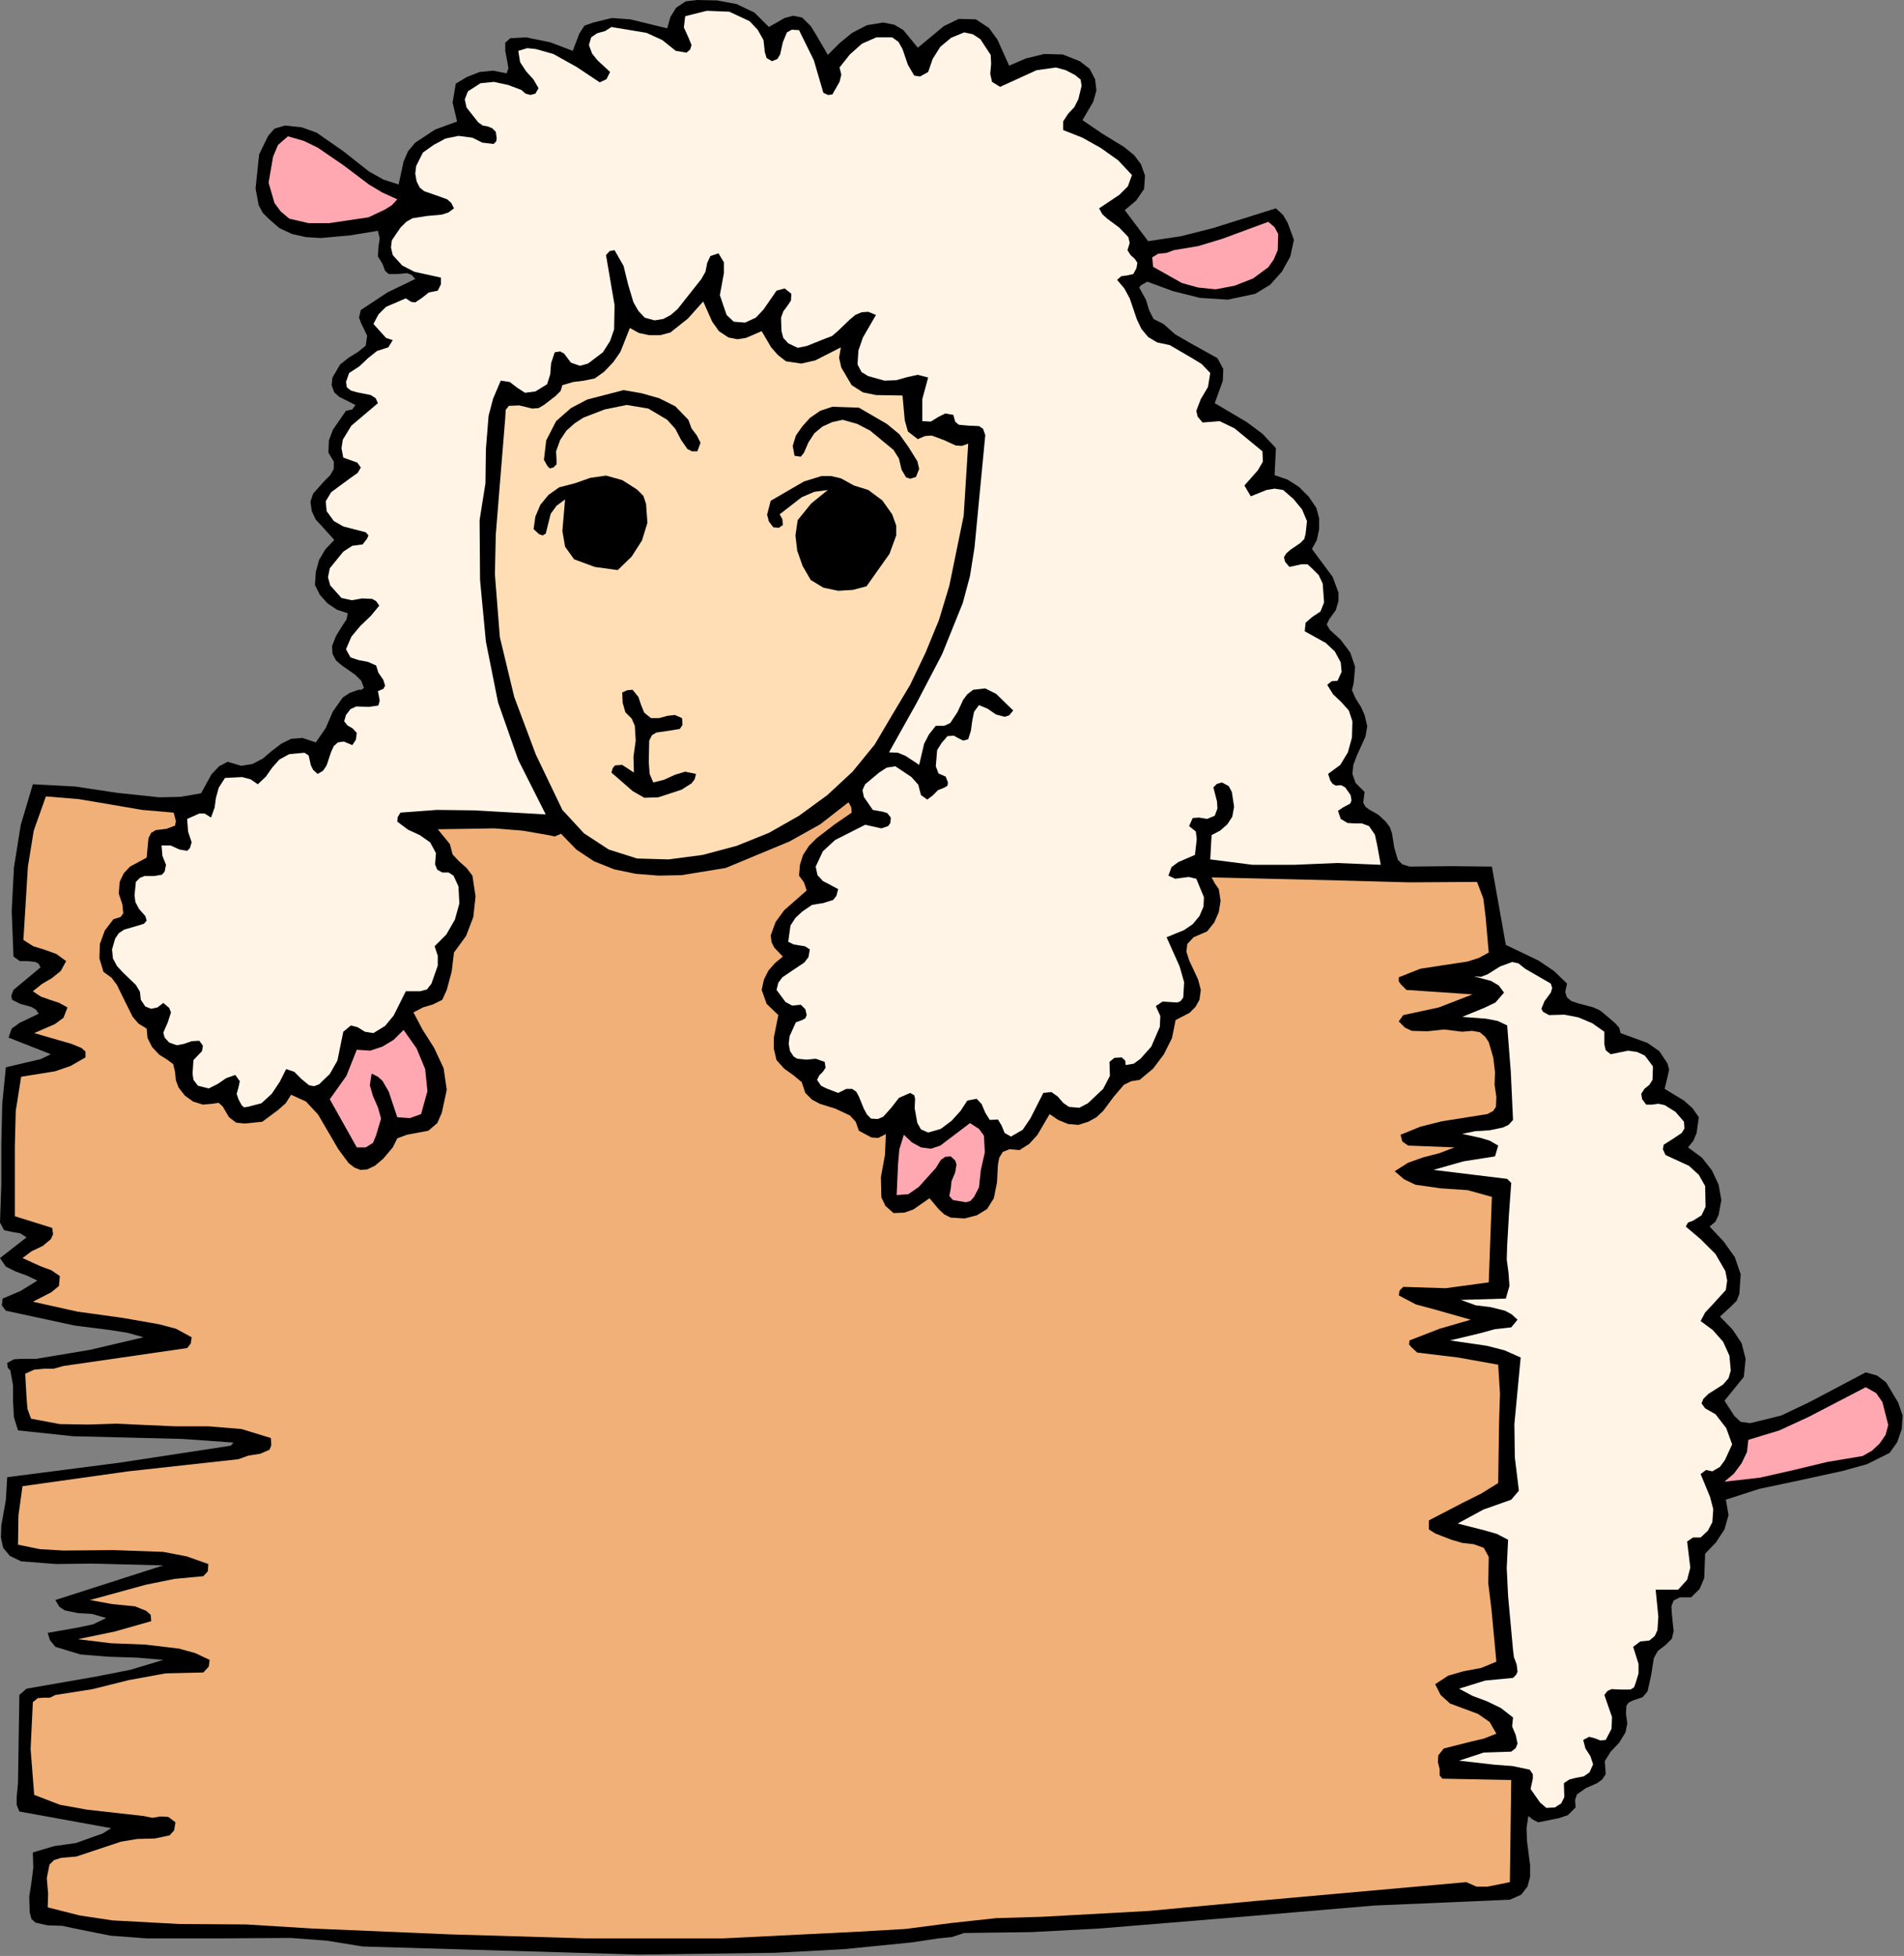 <?xml version="1.0" encoding="UTF-8" standalone="no"?>
<svg
   xmlns:dc="http://purl.org/dc/elements/1.1/"
   xmlns:cc="http://creativecommons.org/ns#"
   xmlns:rdf="http://www.w3.org/1999/02/22-rdf-syntax-ns#"
   xmlns:svg="http://www.w3.org/2000/svg"
   xmlns="http://www.w3.org/2000/svg"
   xmlns:sodipodi="http://sodipodi.sourceforge.net/DTD/sodipodi-0.dtd"
   xmlns:inkscape="http://www.inkscape.org/namespaces/inkscape"
   version="1.0"
   width="107.493mm"
   height="110.414mm"
   id="svg40"
   sodipodi:docname="ETOHT008.WMF">
  <rect width="100%" height="100%" fill="#808080" stroke="none"/>
  <sodipodi:namedview
     pagecolor="#ffffff"
     bordercolor="#666666"
     borderopacity="1"
     objecttolerance="10"
     gridtolerance="10"
     guidetolerance="10"
     inkscape:pageopacity="0"
     inkscape:pageshadow="2"
     inkscape:window-width="640"
     inkscape:window-height="480"
     id="namedview42" />
  <defs
     id="defs6">
    <clipPath
       clipPathUnits="userSpaceOnUse"
       id="clipWmfPath1">
      <path
         d="M 0,0 L 406.176,0 L 406.176,417.216 L 0,417.216 z"
         id="path2" />
    </clipPath>
    <pattern
       id="WMFhbasepattern"
       patternUnits="userSpaceOnUse"
       width="6"
       height="6"
       x="0"
       y="0" />
  </defs>
  <path
     style="fill:#000000;fill-rule:evenodd;fill-opacity:1;stroke:none;"
     clip-path="url(#clipWmfPath1)"
     d="  M 164.064,5.76   L 167.424,3.84   L 169.248,3.36   L 171.168,3.744   L 172.992,5.568   L 174.24,7.584   L 176.64,11.712   L 179.136,9.216   L 181.824,7.008   L 184.992,5.376   L 188.448,4.8   L 190.848,5.28   L 192.768,6.432   L 195.84,10.176   L 201.408,5.568   L 204.576,4.032   L 208.224,4.128   L 211.008,5.952   L 212.832,8.448   L 215.328,14.016   L 218.88,12.48   L 222.816,11.52   L 226.752,11.616   L 230.4,13.056   L 232.512,14.688   L 233.664,16.896   L 233.952,19.296   L 233.28,21.696   L 230.976,25.632   L 235.2,28.512   L 239.904,31.392   L 242.016,33.12   L 243.456,35.04   L 244.32,37.44   L 244.128,40.32   L 242.4,42.816   L 240,44.832   L 244.992,51.456   L 252,50.4   L 258.816,48.672   L 272.256,44.448   L 273.792,45.888   L 274.752,47.52   L 276.096,51.168   L 275.328,54.72   L 273.504,57.984   L 271.008,60.768   L 267.84,62.688   L 261.984,63.936   L 256.032,63.552   L 250.272,62.112   L 244.8,60.096   L 243.456,60.864   L 243.072,61.344   L 243.456,62.016   L 244.512,63.936   L 245.184,66.144   L 246.144,68.064   L 248.256,69.12   L 250.752,71.328   L 253.728,73.056   L 259.776,76.416   L 261.024,78.72   L 260.928,81.216   L 259.2,86.016   L 266.016,90.048   L 269.376,92.544   L 272.256,95.616   L 271.968,101.376   L 274.752,102.336   L 277.152,103.872   L 279.264,105.984   L 280.896,108.384   L 281.472,110.592   L 281.472,112.896   L 280.992,115.2   L 279.936,117.12   L 284.352,123.072   L 285.6,126.432   L 285.6,128.256   L 285.024,130.176   L 283.584,132.192   L 283.104,133.248   L 283.776,134.4   L 286.08,136.512   L 288.096,139.2   L 289.152,142.272   L 288.864,145.632   L 288.48,147.264   L 289.248,148.992   L 290.4,150.816   L 291.168,152.544   L 291.744,154.944   L 291.36,157.152   L 289.536,161.184   L 288.768,163.2   L 288.576,165.12   L 289.248,167.04   L 291.168,168.96   L 290.88,171.264   L 291.36,172.128   L 292.128,172.704   L 294.144,173.856   L 295.68,175.296   L 296.544,176.448   L 297.024,177.792   L 297.504,180.864   L 298.272,183.456   L 299.232,184.416   L 300.768,184.896   L 309.696,184.8   L 318.336,184.896   L 321.312,201.6   L 328.32,204.96   L 331.584,207.168   L 334.368,209.856   L 333.984,211.68   L 334.368,212.832   L 335.328,213.6   L 336.768,214.08   L 340.032,214.944   L 341.472,215.616   L 342.624,216.576   L 344.64,218.304   L 345.504,219.264   L 345.792,220.416   L 351.552,222.528   L 354.048,224.256   L 355.776,226.848   L 356.16,228.192   L 355.872,229.536   L 355.2,232.32   L 359.328,234.816   L 361.152,236.448   L 362.496,238.368   L 362.016,241.728   L 361.344,243.36   L 360.192,244.8   L 363.168,247.008   L 365.28,249.696   L 366.72,252.768   L 367.296,256.032   L 366.72,259.2   L 366.048,260.64   L 364.8,261.696   L 367.776,264.864   L 370.176,268.224   L 371.424,271.872   L 371.136,276.096   L 370.56,277.536   L 369.408,278.688   L 367.008,280.896   L 369.696,283.68   L 371.616,286.56   L 372.48,289.92   L 372.096,293.76   L 367.968,298.848   L 370.08,302.112   L 371.424,303.36   L 373.44,303.648   L 380.064,302.016   L 386.112,299.136   L 398.112,292.8   L 400.512,293.472   L 402.432,294.912   L 405.024,299.232   L 405.984,302.016   L 405.792,304.896   L 404.832,307.68   L 403.2,309.984   L 398.4,312.384   L 393.216,313.824   L 382.656,316.128   L 375.36,317.664   L 368.256,319.968   L 368.832,323.232   L 367.968,326.304   L 366.144,329.088   L 363.84,331.488   L 363.648,336.672   L 362.688,338.976   L 360.864,340.8   L 358.464,340.8   L 357.12,341.472   L 356.64,342.72   L 356.736,344.352   L 357.12,348   L 356.736,349.632   L 355.392,350.976   L 353.76,352.224   L 352.896,353.76   L 352.32,357.408   L 351.552,360.864   L 350.496,362.112   L 348.48,362.784   L 347.52,363.264   L 347.04,363.936   L 346.944,365.664   L 347.232,367.68   L 346.848,369.6   L 345.504,371.808   L 343.68,373.728   L 342.432,375.744   L 342.624,378.528   L 341.856,379.68   L 340.8,380.448   L 338.4,381.504   L 336.48,382.848   L 336.096,384   L 336.192,385.632   L 334.56,387.264   L 332.544,387.936   L 328.224,388.8   L 327.072,388.224   L 326.112,387.456   L 325.728,390.048   L 325.824,392.736   L 326.496,398.016   L 326.496,400.416   L 325.92,402.528   L 324.576,404.256   L 322.176,405.312   L 293.184,406.56   L 263.808,409.056   L 234.624,411.456   L 220.128,412.224   L 205.728,412.416   L 203.136,413.28   L 200.256,413.568   L 194.496,414.432   L 180,415.872   L 165.408,416.64   L 136.224,417.024   L 77.376,415.296   L 69.696,414.048   L 62.016,413.472   L 46.656,413.568   L 31.296,413.568   L 23.616,412.992   L 15.936,411.456   L 13.248,410.88   L 10.176,410.784   L 7.584,410.208   L 6.72,409.44   L 6.336,408   L 6.24,404.64   L 6.72,401.568   L 7.104,398.496   L 7.008,395.232   L 11.52,393.888   L 16.224,393.216   L 19.968,391.872   L 21.888,391.2   L 23.712,390.048   L 4.128,386.496   L 3.552,385.056   L 3.552,383.52   L 3.84,380.448   L 4.128,361.632   L 5.664,360.288   L 20.544,357.696   L 27.84,356.256   L 34.848,354.144   L 29.184,353.664   L 23.136,353.472   L 17.184,352.992   L 11.808,351.36   L 10.656,349.92   L 10.176,348.384   L 16.704,347.232   L 19.872,346.56   L 22.656,345.216   L 19.68,344.352   L 16.608,344.16   L 13.824,343.584   L 12.672,342.816   L 11.808,341.376   L 34.848,333.984   L 19.584,333.6   L 12,333.696   L 4.512,333.12   L 2.112,331.968   L 0.672,330.24   L 0.192,328.032   L 0.288,325.44   L 1.248,320.064   L 1.536,315.168   L 25.344,312.096   L 49.248,308.448   L 49.824,307.776   L 38.976,307.008   L 27.456,306.72   L 15.648,306.432   L 3.84,305.184   L 2.976,302.4   L 2.784,299.04   L 2.784,295.584   L 2.208,292.416   L 1.632,291.744   L 1.536,290.784   L 2.976,290.016   L 4.512,289.92   L 7.68,289.92   L 19.2,288   L 30.624,285.312   L 27.168,284.352   L 23.52,283.776   L 15.936,282.816   L 1.248,279.648   L 0.384,278.496   L 0.576,277.056   L 4.416,275.424   L 7.968,273.216   L 5.76,272.16   L 3.36,271.296   L 1.248,270.24   L 0,268.416   L 5.664,264   L 4.32,263.136   L 2.592,262.848   L 0.864,262.464   L 0,260.832   L 0.288,252.576   L 0.288,243.936   L 0.48,235.488   L 1.248,227.712   L 6.144,226.56   L 8.64,225.984   L 10.848,224.928   L 1.824,221.376   L 2.496,219.456   L 4.224,218.208   L 8.256,216.288   L 7.68,215.424   L 6.72,214.848   L 4.32,214.176   L 2.592,213.312   L 2.4,212.448   L 2.88,211.2   L 8.64,206.4   L 8.256,205.632   L 7.584,205.248   L 5.952,205.056   L 4.224,205.056   L 2.88,204.096   L 2.496,194.4   L 2.976,185.088   L 4.416,176.064   L 7.008,167.328   L 16.032,167.808   L 24.96,169.152   L 33.984,170.112   L 38.496,170.016   L 42.912,169.248   L 45.12,165.216   L 46.752,163.488   L 48.576,162.528   L 51.456,163.392   L 53.856,163.008   L 56.064,161.856   L 57.984,160.224   L 60,158.688   L 62.112,157.632   L 64.512,157.44   L 67.392,158.4   L 69.504,155.328   L 71.04,151.776   L 73.152,148.8   L 74.592,147.84   L 76.512,147.168   L 77.088,147.168   L 77.664,146.784   L 77.088,145.248   L 75.84,144   L 72.96,141.984   L 71.712,140.928   L 70.944,139.488   L 70.848,137.856   L 71.712,135.648   L 73.152,133.344   L 73.92,132.192   L 74.208,130.848   L 71.904,130.08   L 69.888,128.736   L 68.256,126.912   L 67.2,124.8   L 67.392,122.016   L 68.064,119.52   L 69.408,117.216   L 71.328,115.2   L 68.736,112.32   L 67.392,110.88   L 66.528,109.056   L 66.24,107.04   L 66.816,105.312   L 69.216,102.624   L 70.464,101.376   L 71.232,100.032   L 71.232,98.496   L 70.08,96.576   L 70.176,93.984   L 71.04,91.68   L 73.824,87.648   L 75.168,87.36   L 75.84,86.4   L 73.536,85.248   L 72.384,84.672   L 71.328,83.712   L 70.752,82.176   L 70.944,80.544   L 72.576,77.76   L 74.4,76.32   L 76.416,75.072   L 78.048,73.728   L 78.336,71.616   L 77.088,69.024   L 76.608,67.776   L 76.992,66.144   L 82.656,62.4   L 88.608,59.52   L 87.84,58.656   L 86.88,58.272   L 84.864,58.464   L 82.944,58.464   L 82.176,57.792   L 81.6,56.256   L 80.64,54.72   L 80.736,52.8   L 81.024,50.88   L 80.64,49.248   L 74.784,50.208   L 68.448,50.784   L 65.28,50.592   L 62.304,49.92   L 59.616,48.672   L 57.312,46.656   L 56.064,45.408   L 55.2,43.776   L 54.528,40.224   L 55.296,32.928   L 57.216,28.992   L 58.56,27.456   L 60.768,26.784   L 64.416,27.168   L 67.584,28.32   L 73.248,32.256   L 78.72,36.576   L 81.792,38.304   L 85.056,39.36   L 86.112,34.464   L 87.072,32.256   L 88.608,30.432   L 92.832,27.648   L 97.536,25.92   L 96.576,21.888   L 97.248,17.856   L 99.648,16.416   L 102.336,15.36   L 105.216,15.072   L 108.096,15.648   L 108.48,14.592   L 108.288,13.344   L 107.808,10.848   L 107.808,9.12   L 108.864,8.16   L 112.224,7.968   L 117.408,9.024   L 122.208,10.848   L 123.648,7.104   L 124.704,5.472   L 126.624,4.8   L 130.56,3.84   L 134.496,4.128   L 142.368,6.048   L 143.04,3.648   L 144.288,1.632   L 146.304,0.288   L 148.8,0   L 153.024,0.096   L 157.152,0.864   L 160.992,2.688   L 164.064,5.76  z "
     id="path8" />
  <path
     style="fill:#fff4e6;fill-rule:evenodd;fill-opacity:1;stroke:none;"
     clip-path="url(#clipWmfPath1)"
     d="  M 162.912,8.544   L 163.2,11.136   L 163.584,12.384   L 164.736,13.056   L 165.888,12.576   L 166.464,11.616   L 167.04,9.024   L 167.904,6.912   L 168.96,6.336   L 170.496,6.432   L 173.664,12.864   L 175.68,19.776   L 176.64,20.256   L 177.6,20.16   L 179.136,17.472   L 179.52,15.936   L 179.136,14.4   L 181.344,11.616   L 183.936,9.312   L 187.008,7.968   L 190.368,7.968   L 191.712,8.928   L 192.576,10.464   L 193.728,13.824   L 195.072,16.128   L 196.32,16.32   L 198.048,15.36   L 199.008,12.576   L 200.64,9.984   L 202.944,8.064   L 205.728,6.912   L 207.552,7.296   L 209.184,8.352   L 211.392,11.712   L 211.488,13.632   L 211.296,15.744   L 211.68,17.472   L 213.408,18.528   L 221.184,14.976   L 225.312,14.4   L 227.424,14.976   L 229.44,16.032   L 230.592,16.992   L 230.784,18.336   L 230.112,21.12   L 229.248,22.848   L 227.904,24.288   L 226.848,25.92   L 226.848,27.744   L 230.976,29.376   L 234.912,31.584   L 238.56,34.176   L 241.536,37.344   L 240.672,39.744   L 238.848,41.568   L 234.528,44.448   L 235.2,45.696   L 236.256,46.656   L 238.848,48.576   L 240.768,50.592   L 241.056,51.84   L 240.576,53.376   L 241.248,54.432   L 242.112,55.2   L 242.688,56.064   L 242.496,57.216   L 241.824,58.464   L 240.576,58.752   L 239.232,58.944   L 238.368,59.712   L 239.904,61.536   L 241.056,63.648   L 242.592,68.16   L 243.552,70.176   L 244.992,71.904   L 246.912,73.056   L 249.6,73.632   L 254.208,76.32   L 256.416,77.664   L 258.24,79.584   L 257.76,82.56   L 256.224,85.152   L 255.264,87.648   L 255.552,88.896   L 256.608,90.144   L 260.256,89.856   L 263.424,91.392   L 269.376,96.288   L 269.472,98.496   L 268.416,100.32   L 265.536,103.584   L 266.88,105.888   L 270.24,104.544   L 271.968,104.256   L 273.792,104.544   L 276,106.464   L 277.824,108.672   L 278.88,111.168   L 278.592,113.856   L 278.304,115.008   L 277.44,115.872   L 275.328,117.312   L 274.464,118.08   L 273.984,118.848   L 274.176,119.808   L 275.136,120.96   L 277.728,120.384   L 278.976,120.384   L 279.936,121.248   L 281.376,122.688   L 282.24,124.512   L 282.528,128.544   L 281.76,130.464   L 280.032,131.616   L 278.592,132.864   L 278.4,134.688   L 282.912,137.184   L 284.832,139.008   L 286.08,141.312   L 286.272,143.328   L 285.408,145.248   L 284.16,145.344   L 283.2,146.112   L 284.448,148.128   L 286.176,149.76   L 287.808,151.584   L 288.576,153.888   L 288.48,157.344   L 287.616,160.512   L 285.984,163.2   L 283.392,165.12   L 283.872,166.56   L 284.352,167.232   L 285.024,167.616   L 286.176,167.52   L 287.04,168   L 288.192,169.632   L 288.384,170.784   L 288.096,171.456   L 286.656,172.224   L 285.504,172.992   L 286.08,174.72   L 287.52,175.584   L 288.96,175.68   L 290.592,175.68   L 292.128,176.256   L 293.376,178.08   L 293.856,180.288   L 294.624,184.512   L 285.312,184.128   L 276.192,184.512   L 267.264,184.512   L 258.24,183.36   L 258.528,178.176   L 260.352,177.216   L 261.888,175.872   L 262.944,174.24   L 263.328,172.128   L 262.848,168.96   L 262.176,167.712   L 260.736,166.944   L 259.68,167.232   L 258.912,168   L 259.68,170.976   L 259.776,172.512   L 259.2,174.048   L 257.568,174.72   L 255.84,174.432   L 254.496,174.528   L 253.728,176.256   L 255.168,177.408   L 255.36,179.04   L 254.976,182.4   L 251.424,183.936   L 249.984,184.992   L 249.312,186.816   L 250.752,187.488   L 252.192,187.296   L 253.632,187.104   L 255.264,187.488   L 256.896,191.424   L 256.8,193.44   L 255.936,195.456   L 254.496,197.184   L 252.672,198.432   L 248.928,199.968   L 251.712,206.208   L 252.672,209.568   L 252.48,212.832   L 251.904,213.6   L 251.232,213.888   L 249.6,213.792   L 248.064,213.696   L 246.624,214.656   L 247.584,216.768   L 247.488,219.072   L 245.664,223.296   L 243.36,225.888   L 241.92,226.944   L 240.192,227.232   L 240.096,226.272   L 239.328,225.6   L 237.792,225.696   L 236.736,226.56   L 236.832,229.536   L 235.392,232.32   L 232.128,235.392   L 230.304,236.352   L 228.096,236.16   L 226.848,235.296   L 225.696,233.952   L 224.352,232.992   L 222.624,233.184   L 219.84,238.656   L 218.208,241.056   L 215.712,242.496   L 214.368,241.728   L 213.696,240.096   L 212.928,238.848   L 211.2,238.944   L 210.24,237.408   L 209.472,235.584   L 208.416,234.432   L 206.4,234.816   L 204.96,237.024   L 203.04,239.136   L 200.736,240.864   L 198.048,241.632   L 196.512,240.96   L 195.744,239.616   L 195.168,236.448   L 195.264,234.432   L 195.072,233.664   L 194.208,233.184   L 191.808,234.24   L 190.176,236.352   L 188.448,238.272   L 187.296,238.752   L 185.856,238.656   L 184.992,237.792   L 184.32,236.544   L 183.264,233.952   L 182.688,232.896   L 181.824,232.32   L 180.576,232.32   L 178.848,233.184   L 176.352,232.224   L 175.2,231.648   L 174.336,230.4   L 174.816,229.44   L 175.584,228.672   L 176.16,227.808   L 175.968,226.56   L 174.048,225.888   L 172.032,226.08   L 170.112,225.888   L 169.344,225.408   L 168.576,224.256   L 168.288,222.72   L 168.48,221.088   L 169.824,218.112   L 171.168,217.632   L 171.84,217.248   L 172.128,216.576   L 171.84,215.328   L 170.88,214.368   L 169.056,214.56   L 167.616,213.792   L 165.696,211.2   L 166.08,209.664   L 166.944,208.512   L 169.344,206.88   L 171.648,205.344   L 172.512,204.192   L 172.8,202.56   L 171.744,201.888   L 170.496,201.696   L 169.344,201.504   L 168.192,200.928   L 168.672,197.472   L 169.728,195.84   L 171.168,194.496   L 173.28,193.056   L 175.68,192.672   L 177.792,192   L 178.464,191.136   L 178.848,189.696   L 175.584,187.968   L 174.432,186.72   L 174.048,184.896   L 175.584,181.632   L 178.176,179.232   L 184.608,175.968   L 188.064,176.736   L 189.504,176.256   L 189.984,175.584   L 190.08,174.432   L 189.312,173.472   L 188.352,173.184   L 186.24,172.8   L 184.32,170.016   L 184.032,168.576   L 184.608,167.328   L 187.584,164.832   L 189.216,163.776   L 191.04,163.488   L 194.496,165.792   L 195.936,167.424   L 196.512,169.632   L 197.856,170.592   L 199.008,169.728   L 200.16,168.576   L 201.6,168   L 202.176,167.616   L 202.272,166.944   L 201.792,165.696   L 200.256,165.024   L 199.68,163.488   L 199.968,160.032   L 200.928,158.496   L 202.176,157.056   L 203.52,156.96   L 204.576,157.536   L 205.536,158.016   L 206.592,157.728   L 207.168,155.904   L 207.456,153.792   L 207.84,151.872   L 208.896,150.432   L 210.72,151.2   L 212.544,152.448   L 214.368,152.928   L 215.328,152.64   L 216.192,151.584   L 212.544,148.032   L 210.24,146.88   L 207.648,147.168   L 206.4,148.128   L 205.536,149.28   L 204.288,151.968   L 202.752,154.272   L 201.504,154.848   L 199.68,154.848   L 198.24,156.672   L 197.184,158.688   L 196.128,163.2   L 193.248,161.28   L 191.616,160.608   L 189.696,160.512   L 195.552,150.048   L 201.024,139.584   L 205.44,128.64   L 206.976,122.88   L 207.936,116.832   L 210.24,92.832   L 209.76,91.488   L 208.896,90.912   L 206.688,90.816   L 204.576,90.624   L 203.808,89.952   L 203.424,88.512   L 201.696,88.224   L 200.16,88.992   L 198.624,89.952   L 196.8,89.856   L 196.8,85.152   L 198.048,80.544   L 195.84,79.968   L 193.632,80.448   L 191.232,81.12   L 188.736,81.216   L 185.28,80.256   L 183.84,79.392   L 182.976,77.76   L 183.168,74.784   L 184.128,72   L 186.912,67.2   L 185.28,66.528   L 183.84,66.624   L 182.496,67.2   L 181.248,68.256   L 178.752,70.656   L 177.504,71.712   L 175.968,72.288   L 172.128,73.824   L 170.208,74.208   L 168.192,73.248   L 167.136,72.096   L 166.752,70.656   L 166.656,67.776   L 167.136,66.432   L 168,65.28   L 168.768,64.128   L 168.864,62.688   L 167.424,61.536   L 165.696,62.016   L 162.912,66.048   L 161.28,67.776   L 158.976,68.832   L 156.576,68.64   L 155.04,67.2   L 153.6,62.976   L 154.464,58.272   L 154.464,55.968   L 153.312,54.048   L 151.584,54.624   L 150.912,56.064   L 150.528,57.984   L 149.664,59.52   L 144.576,65.952   L 143.136,67.2   L 141.504,68.064   L 139.68,68.352   L 137.568,67.776   L 136.224,66.336   L 135.168,64.512   L 134.016,60.672   L 133.056,56.736   L 131.136,53.376   L 130.08,53.568   L 129.312,54.432   L 131.136,65.088   L 131.04,70.272   L 130.176,72.768   L 128.64,75.168   L 125.472,77.568   L 123.744,78.048   L 121.824,77.376   L 120.384,75.456   L 119.52,74.976   L 118.368,75.168   L 117.6,77.472   L 117.408,79.872   L 116.736,81.984   L 114.24,83.52   L 112.032,83.808   L 110.4,82.752   L 108.768,81.504   L 106.848,81.216   L 105.216,85.056   L 104.256,88.704   L 103.68,95.808   L 103.584,103.104   L 102.336,110.976   L 102.432,123.744   L 103.68,136.896   L 106.272,149.856   L 110.592,162.144   L 116.448,173.76   L 101.184,172.896   L 93.216,172.8   L 85.44,173.376   L 84.864,174.336   L 84.768,175.296   L 87.072,177.024   L 89.568,178.176   L 91.776,179.712   L 93.024,182.016   L 92.832,184.416   L 93.312,185.568   L 94.368,186.144   L 95.712,186.144   L 96.768,186.816   L 97.824,189.12   L 98.016,192.768   L 97.056,196.224   L 95.232,199.392   L 92.736,201.888   L 93.408,203.904   L 93.408,206.016   L 92.064,209.856   L 91.104,211.104   L 89.664,211.488   L 86.592,211.488   L 84,216.672   L 82.176,218.88   L 79.68,220.416   L 77.856,220.128   L 76.32,219.168   L 74.88,218.784   L 73.248,220.128   L 72,226.272   L 70.368,229.152   L 68.064,231.36   L 67.008,231.744   L 65.952,231.552   L 64.32,230.208   L 62.784,228.672   L 61.056,228.096   L 59.712,230.784   L 57.984,233.376   L 55.776,235.392   L 52.8,236.16   L 52.032,236.256   L 51.552,235.776   L 50.88,234.528   L 50.496,233.376   L 50.88,232.032   L 51.168,230.688   L 50.208,229.344   L 48.288,230.016   L 46.464,231.264   L 44.544,232.224   L 42.24,231.648   L 41.28,230.4   L 41.088,229.056   L 41.28,226.176   L 43.104,224.256   L 43.296,223.104   L 42.528,222.048   L 40.896,222.144   L 39.264,222.72   L 37.728,223.008   L 36.096,222.432   L 35.136,221.376   L 34.848,220.32   L 35.808,218.112   L 36.48,216   L 36.096,215.04   L 34.848,213.984   L 33.6,214.944   L 32.256,215.232   L 31.008,214.752   L 30.048,213.312   L 29.856,211.584   L 28.992,210.144   L 26.208,207.456   L 24.96,206.112   L 24.096,204.48   L 23.904,202.56   L 24.576,200.256   L 25.344,199.104   L 26.496,198.336   L 29.472,197.472   L 30.72,197.088   L 31.296,196.416   L 31.008,195.456   L 29.664,193.92   L 28.896,192.48   L 28.704,191.04   L 28.992,188.16   L 29.856,187.296   L 30.816,186.912   L 32.832,186.912   L 34.56,186.624   L 35.136,185.952   L 35.424,184.512   L 34.656,182.592   L 34.464,180.384   L 36.384,180.384   L 38.304,181.248   L 39.936,181.536   L 40.512,180.96   L 40.896,179.712   L 40.128,177.408   L 39.936,174.72   L 42.528,173.568   L 43.68,173.568   L 45.024,174.432   L 45.792,172.32   L 46.08,170.208   L 46.656,168.096   L 48,165.984   L 51.648,165.792   L 53.472,166.272   L 55.008,167.328   L 56.736,165.696   L 58.08,163.776   L 59.616,162.048   L 61.728,160.896   L 63.84,160.704   L 64.992,160.608   L 65.856,161.184   L 66.336,163.296   L 66.816,164.256   L 67.776,165.12   L 68.928,164.448   L 69.696,163.296   L 70.656,160.416   L 71.232,159.168   L 72.096,158.4   L 73.344,158.208   L 75.168,158.976   L 75.936,157.824   L 76.128,156.384   L 75.264,155.424   L 74.112,154.752   L 73.44,153.888   L 73.824,152.544   L 74.784,151.296   L 76.032,150.72   L 78.72,150.816   L 80.736,150.528   L 81.024,149.472   L 80.64,147.456   L 81.792,146.976   L 82.176,146.304   L 81.792,145.056   L 80.736,143.52   L 80.256,141.984   L 78.528,141.216   L 76.512,140.832   L 74.784,140.256   L 73.824,138.528   L 74.976,135.84   L 76.896,133.536   L 79.104,131.424   L 80.928,129.216   L 80.256,128.256   L 79.392,127.776   L 77.28,127.68   L 75.072,128.064   L 72.864,127.584   L 70.464,124.896   L 69.984,123.168   L 70.368,121.248   L 73.248,117.696   L 75.168,116.448   L 77.376,116.16   L 78.336,114.912   L 78.624,114.24   L 78.048,113.568   L 73.248,112.32   L 71.232,111.168   L 69.696,109.056   L 69.504,106.944   L 70.656,105.024   L 74.688,102.048   L 76.32,100.896   L 76.992,99.744   L 76.224,98.688   L 73.248,97.632   L 72.864,95.616   L 73.152,93.792   L 74.976,90.816   L 80.64,86.016   L 80.16,84.96   L 79.104,84.288   L 76.224,83.712   L 74.88,83.328   L 74.016,82.656   L 73.824,81.504   L 74.496,79.584   L 76.704,78.144   L 78.528,76.416   L 80.448,74.88   L 82.848,74.112   L 83.808,72.576   L 82.368,72.096   L 81.504,71.136   L 79.68,69.12   L 80.736,67.104   L 82.368,65.472   L 86.592,63.648   L 87.744,64.416   L 88.608,64.512   L 90.048,63.552   L 91.488,62.4   L 93.408,62.016   L 94.08,60.672   L 94.08,59.232   L 88.416,57.984   L 85.824,56.64   L 83.808,54.432   L 83.424,52.8   L 83.616,51.264   L 85.44,48.576   L 86.688,47.328   L 88.032,46.56   L 91.104,46.08   L 94.272,45.792   L 95.712,45.312   L 96.864,44.448   L 96.288,43.296   L 95.424,42.528   L 93.024,41.664   L 90.528,40.8   L 89.568,40.032   L 88.896,38.688   L 88.608,37.056   L 88.8,35.424   L 90.24,32.544   L 92.544,30.912   L 95.04,29.568   L 97.824,28.992   L 100.8,29.376   L 102.912,30.432   L 105.312,30.72   L 105.888,30.144   L 105.984,29.472   L 105.792,28.128   L 105.024,27.36   L 104.064,26.976   L 103.008,26.784   L 102.048,26.112   L 99.552,22.944   L 99.168,21.216   L 99.84,19.488   L 102.528,17.76   L 105.408,17.472   L 108.48,18.144   L 111.264,19.2   L 112.128,19.968   L 113.184,20.256   L 114.24,19.968   L 114.912,18.816   L 113.856,16.992   L 112.224,15.168   L 110.976,13.248   L 110.592,10.848   L 112.512,10.272   L 114.336,10.464   L 118.08,11.52   L 123.072,14.304   L 127.968,17.568   L 129.408,16.896   L 130.176,15.36   L 127.488,12.864   L 126.336,11.424   L 125.664,9.6   L 126.144,7.968   L 127.392,7.104   L 129.12,6.624   L 130.464,5.76   L 137.952,7.008   L 141.312,8.544   L 144.192,10.848   L 146.496,11.232   L 147.264,10.56   L 147.552,9.6   L 146.88,7.968   L 145.92,5.856   L 146.208,3.456   L 150.816,2.304   L 155.616,2.496   L 159.936,4.512   L 161.664,6.336   L 162.912,8.544  z "
     id="path10" />
  <path
     style="fill:#ffa8b1;fill-rule:evenodd;fill-opacity:1;stroke:none;"
     clip-path="url(#clipWmfPath1)"
     d="  M 84.768,42.528   L 83.616,43.776   L 82.08,44.736   L 78.624,46.368   L 70.176,47.616   L 65.856,47.616   L 61.728,46.656   L 59.904,45.12   L 58.56,43.296   L 57.312,38.976   L 58.272,33.408   L 59.328,30.912   L 61.44,29.088   L 64.8,30.048   L 67.776,31.488   L 73.248,35.232   L 78.72,39.36   L 81.6,41.088   L 84.768,42.528  z "
     id="path12" />
  <path
     style="fill:#ffa8b1;fill-rule:evenodd;fill-opacity:1;stroke:none;"
     clip-path="url(#clipWmfPath1)"
     d="  M 272.64,53.376   L 271.776,55.392   L 270.624,57.024   L 267.36,59.424   L 263.424,60.96   L 259.392,61.728   L 255.648,61.344   L 252.192,60.384   L 246.048,56.928   L 245.856,54.912   L 247.104,54.144   L 248.928,53.952   L 250.464,53.376   L 255.648,52.512   L 260.736,50.976   L 270.624,47.328   L 271.968,48.48   L 272.736,49.92   L 272.64,53.376  z "
     id="path14" />
  <path
     style="fill:#ffdeb5;fill-rule:evenodd;fill-opacity:1;stroke:none;"
     clip-path="url(#clipWmfPath1)"
     d="  M 155.424,72   L 157.344,72.384   L 159.168,72.096   L 162.528,70.656   L 164.544,74.112   L 165.984,75.744   L 167.712,77.088   L 170.976,77.568   L 173.952,76.896   L 179.424,74.112   L 179.04,76.32   L 179.52,78.432   L 181.728,82.176   L 184.128,83.712   L 186.912,84.288   L 192.576,84.384   L 193.056,89.664   L 193.728,92.064   L 195.84,93.696   L 197.376,93.024   L 198.816,92.928   L 201.408,93.888   L 203.904,95.04   L 205.248,95.136   L 206.592,94.656   L 205.632,110.016   L 202.56,124.992   L 200.352,132.288   L 197.472,139.296   L 194.208,146.112   L 190.368,152.544   L 186.624,158.88   L 181.92,164.64   L 176.544,169.632   L 170.496,174.048   L 164.064,177.696   L 157.152,180.48   L 149.952,182.4   L 142.656,183.36   L 135.936,183.168   L 129.888,181.248   L 124.608,177.792   L 120,172.8   L 114.336,160.992   L 109.728,148.704   L 106.656,135.936   L 105.6,122.496   L 105.792,114.048   L 106.464,105.696   L 107.808,89.184   L 107.904,87.456   L 108.576,86.592   L 110.784,86.496   L 113.568,87.168   L 114.912,87.072   L 116.064,86.4   L 118.56,84.48   L 119.616,83.424   L 120,82.176   L 122.304,81.504   L 124.608,81.216   L 126.912,80.736   L 128.928,79.296   L 130.848,77.28   L 132.384,75.072   L 134.4,69.984   L 136.32,71.04   L 138.528,71.52   L 140.832,71.52   L 143.04,70.944   L 146.784,67.968   L 150.048,64.32   L 151.968,68.64   L 153.408,70.656   L 155.424,72  z "
     id="path16" />
  <path
     style="fill:#000000;fill-rule:evenodd;fill-opacity:1;stroke:none;"
     clip-path="url(#clipWmfPath1)"
     d="  M 146.88,89.568   L 147.552,91.392   L 148.704,92.928   L 149.472,94.464   L 148.8,96.288   L 147.648,96.288   L 146.688,95.808   L 145.344,93.888   L 144.096,91.488   L 142.368,89.568   L 138.336,87.168   L 133.728,86.4   L 129.024,87.36   L 124.512,89.088   L 122.592,90.336   L 120.864,91.872   L 119.52,93.888   L 118.656,96.288   L 118.752,98.208   L 118.752,99.072   L 118.08,99.744   L 117.312,99.936   L 116.832,99.456   L 116.064,98.112   L 116.544,93.984   L 118.656,89.856   L 121.824,87.072   L 125.28,85.248   L 133.056,83.232   L 136.896,83.904   L 140.64,84.96   L 144.096,86.688   L 146.88,89.568  z "
     id="path18" />
  <path
     style="fill:#000000;fill-rule:evenodd;fill-opacity:1;stroke:none;"
     clip-path="url(#clipWmfPath1)"
     d="  M 193.824,95.328   L 195.744,98.4   L 196.128,100.032   L 195.456,101.76   L 194.208,102.144   L 193.344,101.856   L 192.384,100.224   L 191.808,97.824   L 190.656,96   L 185.664,91.872   L 182.88,90.432   L 179.808,89.568   L 177.6,90.048   L 175.488,91.008   L 173.76,92.448   L 172.512,94.368   L 171.552,96.576   L 170.88,97.44   L 169.536,97.248   L 169.152,95.136   L 169.824,92.928   L 171.168,91.008   L 172.8,89.184   L 175.008,87.648   L 177.6,86.784   L 183.264,86.976   L 189.216,90.432   L 191.904,92.64   L 193.824,95.328  z "
     id="path20" />
  <path
     style="fill:#000000;fill-rule:evenodd;fill-opacity:1;stroke:none;"
     clip-path="url(#clipWmfPath1)"
     d="  M 137.856,107.52   L 138.144,111.552   L 136.992,115.296   L 134.784,118.752   L 131.808,121.632   L 126.912,120.96   L 122.496,119.328   L 120.576,116.64   L 120,113.28   L 120.576,106.56   L 118.752,107.904   L 117.504,109.632   L 116.448,113.856   L 115.776,114.24   L 115.008,113.952   L 113.856,112.896   L 114.24,110.208   L 115.296,107.712   L 117.024,105.6   L 119.328,103.968   L 122.688,103.104   L 125.952,101.952   L 129.312,101.472   L 132.768,102.432   L 135.936,104.448   L 137.28,105.792   L 137.856,107.52  z "
     id="path22" />
  <path
     style="fill:#000000;fill-rule:evenodd;fill-opacity:1;stroke:none;"
     clip-path="url(#clipWmfPath1)"
     d="  M 185.28,104.544   L 188.256,106.752   L 190.368,109.728   L 191.232,112.128   L 191.232,114.24   L 189.792,118.176   L 184.896,125.088   L 182.016,125.856   L 178.848,126.048   L 175.68,125.376   L 172.992,123.744   L 171.264,120.768   L 170.112,117.504   L 169.728,114.24   L 170.208,110.976   L 173.088,107.424   L 176.64,104.544   L 173.76,104.928   L 171.072,106.08   L 166.368,109.728   L 166.944,110.784   L 167.04,112.032   L 166.176,112.608   L 165.024,112.512   L 164.064,111.264   L 163.68,109.824   L 164.448,106.848   L 171.552,102.72   L 175.296,101.568   L 177.312,101.568   L 179.424,102.048   L 182.208,103.584   L 185.28,104.544  z "
     id="path24" />
  <path
     style="fill:#000000;fill-rule:evenodd;fill-opacity:1;stroke:none;"
     clip-path="url(#clipWmfPath1)"
     d="  M 138.912,153.216   L 140.64,153.216   L 142.368,152.736   L 144,152.544   L 145.536,153.216   L 145.632,154.656   L 145.056,155.52   L 142.752,155.904   L 140.064,156.288   L 139.104,156.864   L 138.528,158.016   L 138.432,162.624   L 138.624,165.12   L 139.392,166.944   L 141.696,166.368   L 144,165.312   L 146.208,164.64   L 148.512,165.12   L 148.224,166.272   L 147.552,167.136   L 145.44,168.48   L 140.448,170.112   L 137.472,170.208   L 134.976,168.768   L 130.464,164.832   L 130.752,163.872   L 131.232,163.296   L 132.768,163.2   L 135.264,164.832   L 135.168,161.472   L 135.648,158.016   L 135.456,154.848   L 134.784,153.312   L 133.44,151.968   L 132.864,149.952   L 132.768,147.744   L 133.824,147.264   L 134.976,147.168   L 136.224,148.704   L 136.8,150.432   L 137.472,152.064   L 138.912,153.216  z "
     id="path26" />
  <path
     style="fill:#f0b078;fill-rule:evenodd;fill-opacity:1;stroke:none;"
     clip-path="url(#clipWmfPath1)"
     d="  M 37.056,173.376   L 37.536,175.2   L 37.344,176.16   L 35.52,176.832   L 33.216,177.12   L 32.256,177.696   L 31.68,178.848   L 31.296,182.976   L 27.744,184.896   L 26.4,186.336   L 25.536,188.16   L 25.344,190.656   L 26.112,192.96   L 26.304,194.88   L 25.728,195.648   L 24.192,196.128   L 22.368,198.528   L 21.312,201.408   L 21.216,204.48   L 22.08,207.36   L 23.808,208.608   L 24.96,210.144   L 26.592,213.504   L 28.32,216.96   L 29.568,218.4   L 31.296,219.456   L 31.488,221.472   L 32.448,223.392   L 33.984,225.024   L 35.808,226.176   L 36.96,227.04   L 37.344,228.672   L 37.536,230.496   L 38.112,232.032   L 39.456,233.76   L 41.184,235.008   L 43.296,235.68   L 45.408,235.488   L 46.656,235.296   L 47.52,236.064   L 48.864,238.368   L 50.4,239.52   L 52.224,239.712   L 55.968,239.328   L 59.328,236.832   L 60.96,235.392   L 62.112,233.568   L 65.28,235.008   L 67.872,237.792   L 72.192,245.184   L 74.4,248.16   L 75.648,249.12   L 76.896,249.6   L 78.336,249.504   L 79.968,248.736   L 81.792,247.2   L 83.808,244.8   L 84.768,242.88   L 86.784,242.112   L 91.392,241.248   L 93.312,239.616   L 94.272,237.408   L 95.328,232.512   L 94.656,227.904   L 92.64,223.584   L 90.144,219.648   L 88.224,216   L 90.24,214.944   L 92.448,214.272   L 94.368,213.312   L 95.328,211.2   L 96.384,207.264   L 96.864,203.232   L 99.456,199.68   L 100.992,195.648   L 101.472,191.232   L 100.8,186.816   L 99.552,185.184   L 97.92,183.744   L 96.576,182.304   L 96,180.096   L 93.408,176.928   L 105.504,176.736   L 111.456,177.216   L 117.024,178.176   L 118.368,178.464   L 119.712,177.888   L 122.976,181.248   L 126.72,183.744   L 131.04,185.472   L 135.648,186.432   L 140.544,186.816   L 145.44,186.72   L 154.848,185.184   L 168.48,179.52   L 175.008,175.872   L 181.056,171.168   L 181.632,172.224   L 181.728,173.376   L 177.984,175.968   L 174.24,178.848   L 172.608,180.48   L 171.36,182.4   L 170.688,184.512   L 170.496,186.816   L 171.552,188.256   L 172.128,189.984   L 167.328,194.208   L 165.504,196.704   L 164.448,199.584   L 164.64,201.024   L 165.216,202.176   L 167.04,204.096   L 165.408,205.44   L 163.968,207.072   L 163.008,208.992   L 162.528,211.2   L 163.584,214.176   L 166.08,216.576   L 165.12,221.376   L 165.12,223.776   L 165.696,226.176   L 167.328,228   L 169.344,229.44   L 171.072,230.88   L 171.84,233.184   L 173.28,234.624   L 174.912,235.488   L 178.272,236.544   L 181.344,237.984   L 182.592,239.328   L 183.264,241.248   L 185.952,242.688   L 187.392,242.784   L 188.736,242.112   L 189.024,241.92   L 188.832,246.432   L 187.968,251.136   L 188.064,255.456   L 188.928,257.28   L 190.656,258.816   L 192.96,258.72   L 194.88,258.048   L 198.336,255.648   L 200.352,258.048   L 201.504,259.104   L 202.848,259.776   L 205.824,259.968   L 208.416,259.296   L 210.624,257.952   L 212.064,255.648   L 212.736,252.288   L 212.928,248.544   L 213.216,247.008   L 213.984,245.76   L 215.424,245.184   L 217.536,245.376   L 219.648,244.032   L 221.376,242.112   L 223.968,237.696   L 225.792,238.944   L 227.904,239.808   L 230.112,240   L 232.224,239.328   L 233.952,238.368   L 235.392,237.024   L 237.6,234.048   L 239.808,231.456   L 241.344,230.688   L 243.168,230.4   L 246.048,228   L 248.352,224.928   L 250.08,221.472   L 250.848,217.632   L 253.824,216.096   L 255.072,214.848   L 255.936,213.312   L 256.224,211.2   L 255.648,208.992   L 253.728,204.864   L 253.152,203.04   L 253.344,201.408   L 254.688,199.968   L 257.568,198.72   L 259.104,196.8   L 260.064,194.592   L 260.448,192.192   L 260.064,189.696   L 259.2,188.448   L 258.528,187.2   L 286.752,187.872   L 300.672,188.256   L 315.168,188.16   L 316.512,191.712   L 316.992,195.552   L 317.664,203.232   L 315.552,204.384   L 313.152,205.152   L 308.064,205.92   L 303.072,206.688   L 298.464,208.512   L 298.464,209.376   L 298.944,210.048   L 300.096,211.2   L 314.208,212.16   L 307.008,214.944   L 299.424,216.576   L 298.464,217.92   L 299.808,219.264   L 301.248,219.936   L 304.512,220.032   L 308.16,219.648   L 312,220.128   L 314.112,219.936   L 315.744,220.224   L 316.896,221.184   L 317.664,222.336   L 318.624,225.6   L 319.008,228.768   L 318.912,231.456   L 319.296,234.048   L 319.2,236.16   L 318.624,237.024   L 317.376,237.696   L 307.68,239.232   L 303.072,240.384   L 298.848,242.112   L 299.232,243.552   L 300.48,244.416   L 310.368,244.8   L 307.104,246.048   L 303.744,246.912   L 300.48,248.064   L 297.6,249.888   L 299.616,251.616   L 302.016,252.768   L 307.392,253.536   L 313.152,253.92   L 318.336,255.36   L 317.664,273.6   L 308.448,274.848   L 299.424,274.56   L 298.656,275.328   L 298.464,276.384   L 302.112,278.304   L 306.048,279.36   L 313.824,281.568   L 307.2,283.488   L 300.768,285.984   L 300.672,286.848   L 301.152,287.424   L 302.4,288.576   L 311.136,289.632   L 319.68,291.168   L 320.064,297.312   L 319.872,303.456   L 319.68,316.416   L 316.128,318.624   L 312.288,320.544   L 304.896,324.384   L 304.896,326.304   L 306.24,327.168   L 309.696,328.512   L 312,329.184   L 314.496,329.472   L 316.608,330.24   L 317.664,332.16   L 317.568,337.824   L 318.24,343.296   L 319.296,354.528   L 316.032,355.872   L 312.384,356.544   L 309.024,357.504   L 306.24,359.328   L 307.392,361.632   L 309.408,363.456   L 315.36,365.664   L 317.856,367.392   L 319.296,369.888   L 316.608,370.944   L 313.728,371.616   L 308.064,373.056   L 306.912,374.496   L 306.816,375.936   L 307.2,377.472   L 307.2,378.816   L 307.776,379.488   L 322.464,379.776   L 322.176,401.568   L 317.376,402.528   L 315.072,402.528   L 312.864,401.568   L 267.744,405.6   L 245.088,407.712   L 222.336,408.96   L 212.544,409.248   L 202.848,410.304   L 193.248,411.552   L 183.264,412.128   L 154.272,413.568   L 125.088,413.568   L 95.808,412.704   L 66.528,411.456   L 52.512,410.592   L 38.208,410.496   L 24,409.728   L 16.992,408.672   L 10.176,406.944   L 10.272,404.064   L 9.984,400.704   L 10.56,397.824   L 11.52,396.864   L 13.056,396.384   L 16.32,396.096   L 19.488,395.04   L 25.824,392.928   L 29.28,392.352   L 33.024,392.256   L 36.192,391.584   L 37.152,390.528   L 37.44,388.8   L 35.904,387.648   L 34.272,387.552   L 32.544,387.84   L 30.624,387.456   L 18.624,386.112   L 12.768,385.056   L 7.296,382.944   L 6.528,373.152   L 7.008,363.168   L 8.064,362.304   L 9.312,362.208   L 10.656,362.208   L 11.808,361.632   L 19.776,360.384   L 27.456,358.464   L 35.328,357.024   L 43.392,356.832   L 44.544,355.584   L 44.736,354.144   L 41.664,352.704   L 38.208,351.744   L 31.008,350.88   L 23.616,350.592   L 16.608,349.728   L 24.48,348.096   L 32.256,345.888   L 32.16,344.544   L 31.2,343.68   L 28.8,342.72   L 23.904,342.24   L 19.2,341.376   L 31.104,338.112   L 37.248,336.864   L 43.392,336.288   L 44.352,335.232   L 44.448,333.696   L 39.84,332.064   L 34.848,331.104   L 24.192,330.72   L 13.536,330.816   L 8.544,330.528   L 3.84,329.568   L 3.936,323.328   L 4.8,317.088   L 27.36,313.92   L 50.88,311.328   L 52.992,310.56   L 55.488,310.176   L 57.504,309.312   L 57.888,308.352   L 57.792,306.816   L 51.552,304.896   L 44.544,304.32   L 37.536,304.32   L 31.008,304.032   L 24.864,303.744   L 18.816,303.936   L 12.768,303.84   L 6.624,302.688   L 5.856,300.576   L 5.664,298.176   L 5.376,293.088   L 7.296,292.224   L 9.312,292.032   L 11.424,292.032   L 13.44,291.456   L 39.936,287.616   L 40.704,286.656   L 40.896,285.312   L 37.536,283.488   L 33.888,282.528   L 26.208,281.184   L 16.512,279.84   L 7.008,277.728   L 10.944,275.712   L 12.576,274.368   L 12.768,272.256   L 10.944,271.008   L 8.832,270.24   L 4.8,268.416   L 6.72,266.976   L 9.12,265.824   L 10.848,264.384   L 11.328,263.328   L 11.136,261.984   L 3.168,259.488   L 3.168,244.512   L 3.36,237.024   L 4.512,229.728   L 11.712,228.576   L 15.072,227.424   L 18.24,225.6   L 18.24,224.352   L 17.376,223.584   L 15.264,222.72   L 7.296,220.416   L 11.712,218.496   L 13.536,217.152   L 14.4,214.944   L 12.672,213.984   L 10.656,213.312   L 8.736,212.64   L 7.008,211.488   L 8.928,209.952   L 11.04,208.704   L 12.96,207.168   L 14.112,205.056   L 12,203.52   L 9.6,202.656   L 7.104,201.888   L 4.992,200.544   L 5.952,184.896   L 7.2,177.216   L 9.792,169.92   L 16.8,170.496   L 23.616,171.648   L 30.336,172.8   L 37.056,173.376  z "
     id="path28" />
  <path
     style="fill:#fff4e6;fill-rule:evenodd;fill-opacity:1;stroke:none;"
     clip-path="url(#clipWmfPath1)"
     d="  M 330.912,209.856   L 331.2,210.816   L 330.912,211.776   L 329.568,213.6   L 328.896,215.232   L 329.28,215.904   L 330.528,216.576   L 333.792,216.48   L 336.768,217.056   L 339.744,218.304   L 342.336,220.128   L 342.336,222.816   L 342.624,224.064   L 343.68,224.928   L 347.424,224.16   L 349.344,224.448   L 350.976,225.216   L 352.704,227.52   L 352.608,230.4   L 351.936,231.456   L 350.88,232.32   L 350.208,233.376   L 350.4,234.528   L 351.264,235.68   L 352.512,235.68   L 353.856,235.488   L 355.2,235.776   L 357.504,237.216   L 359.328,239.328   L 359.424,240.768   L 358.848,241.728   L 356.832,243.072   L 355.008,244.224   L 354.816,245.184   L 355.392,246.432   L 360.384,248.736   L 362.496,250.656   L 363.84,253.056   L 363.936,257.472   L 363.072,259.296   L 361.248,260.448   L 360.192,260.832   L 359.712,261.696   L 362.88,264.384   L 366.048,267.552   L 368.16,271.2   L 368.544,273.216   L 368.256,275.232   L 365.28,278.496   L 363.84,280.032   L 362.88,281.856   L 365.472,283.776   L 367.68,286.272   L 369.024,289.248   L 369.312,292.416   L 368.832,294.048   L 367.68,295.392   L 364.512,297.408   L 363.456,298.464   L 363.072,299.424   L 363.84,300.48   L 366.048,301.728   L 368.352,304.704   L 369.6,308.16   L 368.064,311.52   L 367.008,312.96   L 365.376,313.92   L 364.032,313.632   L 362.88,314.496   L 364.896,319.392   L 365.568,321.984   L 365.376,324.768   L 364.416,326.592   L 362.88,328.032   L 361.248,328.032   L 360,328.896   L 360.672,334.464   L 360,337.056   L 358.08,339.168   L 353.28,339.168   L 353.856,344.928   L 353.664,347.808   L 353.088,349.056   L 351.936,350.016   L 350.016,350.208   L 348.48,351.36   L 349.632,355.008   L 349.632,357.024   L 349.056,358.944   L 348.672,360   L 347.904,360.48   L 345.888,360.48   L 343.872,360.384   L 343.008,360.768   L 342.336,361.632   L 343.968,366.336   L 343.872,368.832   L 342.624,371.232   L 341.472,371.328   L 340.224,370.848   L 339.072,370.56   L 337.824,371.232   L 338.304,373.056   L 339.36,374.688   L 339.936,376.416   L 339.168,378.144   L 337.92,379.008   L 336.288,379.296   L 334.848,379.68   L 333.696,380.448   L 333.792,383.424   L 333.12,384.768   L 331.776,385.632   L 329.952,385.728   L 328.608,384.576   L 326.592,381.696   L 327.072,379.488   L 327.072,378.528   L 326.4,377.568   L 322.752,376.8   L 318.912,376.512   L 311.328,375.648   L 316.608,373.92   L 322.464,373.728   L 323.424,372.96   L 323.808,372   L 323.424,370.176   L 322.656,368.352   L 322.848,366.432   L 320.256,364.416   L 317.28,362.976   L 314.208,361.824   L 311.328,360.288   L 316.896,358.56   L 322.848,357.984   L 323.52,357.312   L 323.808,356.64   L 323.616,355.104   L 323.04,353.568   L 322.848,352.032   L 321.792,340.512   L 321.504,334.56   L 321.792,328.512   L 319.392,327.264   L 316.704,326.496   L 311.04,325.056   L 316.512,322.08   L 322.464,319.968   L 324.096,318.048   L 323.232,310.944   L 323.136,303.84   L 324.48,289.632   L 321.024,288.096   L 317.28,287.136   L 309.408,285.984   L 315.84,284.448   L 319.008,283.584   L 322.464,283.2   L 323.808,281.568   L 322.56,280.416   L 321.12,279.648   L 318.048,278.88   L 314.88,278.496   L 311.712,277.344   L 321.312,277.056   L 322.08,274.368   L 321.888,271.584   L 321.504,268.704   L 321.6,265.632   L 321.984,259.008   L 322.464,252.384   L 321.6,251.52   L 305.856,249.6   L 312.288,247.776   L 319.008,246.72   L 319.68,244.416   L 317.856,243.36   L 315.936,242.784   L 312,241.92   L 314.784,241.344   L 317.856,241.152   L 320.64,240.576   L 321.888,240   L 322.848,238.944   L 322.368,228.672   L 321.6,218.784   L 319.584,217.824   L 317.088,217.344   L 312,216.96   L 316.704,215.04   L 319.104,213.888   L 320.928,211.776   L 319.776,210.24   L 318.144,209.28   L 314.496,208.32   L 316.032,208.416   L 317.472,207.84   L 320.064,206.208   L 322.656,205.248   L 324,205.536   L 325.44,206.688   L 330.912,209.856  z "
     id="path30" />
  <path
     style="fill:#ffffff;fill-rule:evenodd;fill-opacity:1;stroke:none;"
     clip-path="url(#clipWmfPath1)"
     d="  M 310.656,208.512   L 312.192,208.512   L 310.656,208.512  z "
     id="path32" />
  <path
     style="fill:#ffa8b1;fill-rule:evenodd;fill-opacity:1;stroke:none;"
     clip-path="url(#clipWmfPath1)"
     d="  M 89.856,237.696   L 87.456,238.56   L 84.768,238.368   L 82.944,232.896   L 81.6,230.592   L 80.64,229.728   L 79.296,229.056   L 78.912,231.552   L 79.584,233.856   L 80.64,236.256   L 81.312,238.656   L 80.256,242.208   L 79.584,243.84   L 78.048,244.8   L 76.128,244.8   L 70.368,234.528   L 73.92,229.536   L 76.128,223.968   L 79.008,224.16   L 81.6,223.296   L 84,221.856   L 86.112,219.744   L 88.896,223.68   L 90.72,228.096   L 91.2,232.8   L 89.856,237.696  z "
     id="path34" />
  <path
     style="fill:#ffa8b1;fill-rule:evenodd;fill-opacity:1;stroke:none;"
     clip-path="url(#clipWmfPath1)"
     d="  M 208.896,253.344   L 207.84,255.36   L 207.072,256.224   L 206.112,256.512   L 203.328,256.032   L 202.56,255.168   L 202.848,253.728   L 203.04,252   L 203.808,250.176   L 204.096,248.448   L 203.808,247.584   L 202.848,246.72   L 201.696,246.816   L 200.736,247.488   L 199.68,249.216   L 196.032,253.248   L 193.824,254.784   L 191.328,254.976   L 191.616,248.448   L 191.904,245.184   L 192.864,242.112   L 194.592,243.744   L 196.512,244.8   L 198.624,245.088   L 200.64,244.416   L 206.976,239.616   L 208.896,240.864   L 209.952,242.304   L 210.144,245.856   L 209.28,249.696   L 208.896,253.344  z "
     id="path36" />
  <path
     style="fill:#ffa8b1;fill-rule:evenodd;fill-opacity:1;stroke:none;"
     clip-path="url(#clipWmfPath1)"
     d="  M 402.912,304.032   L 402.336,306.144   L 401.088,307.968   L 399.456,309.504   L 397.44,310.656   L 389.952,311.904   L 382.752,313.632   L 375.552,315.264   L 367.968,316.128   L 369.984,314.4   L 371.616,312.192   L 372.768,309.792   L 373.056,307.2   L 379.68,305.184   L 385.92,302.304   L 398.112,295.968   L 400.32,297.216   L 401.664,299.136   L 402.912,304.032  z "
     id="path38" />
</svg>
